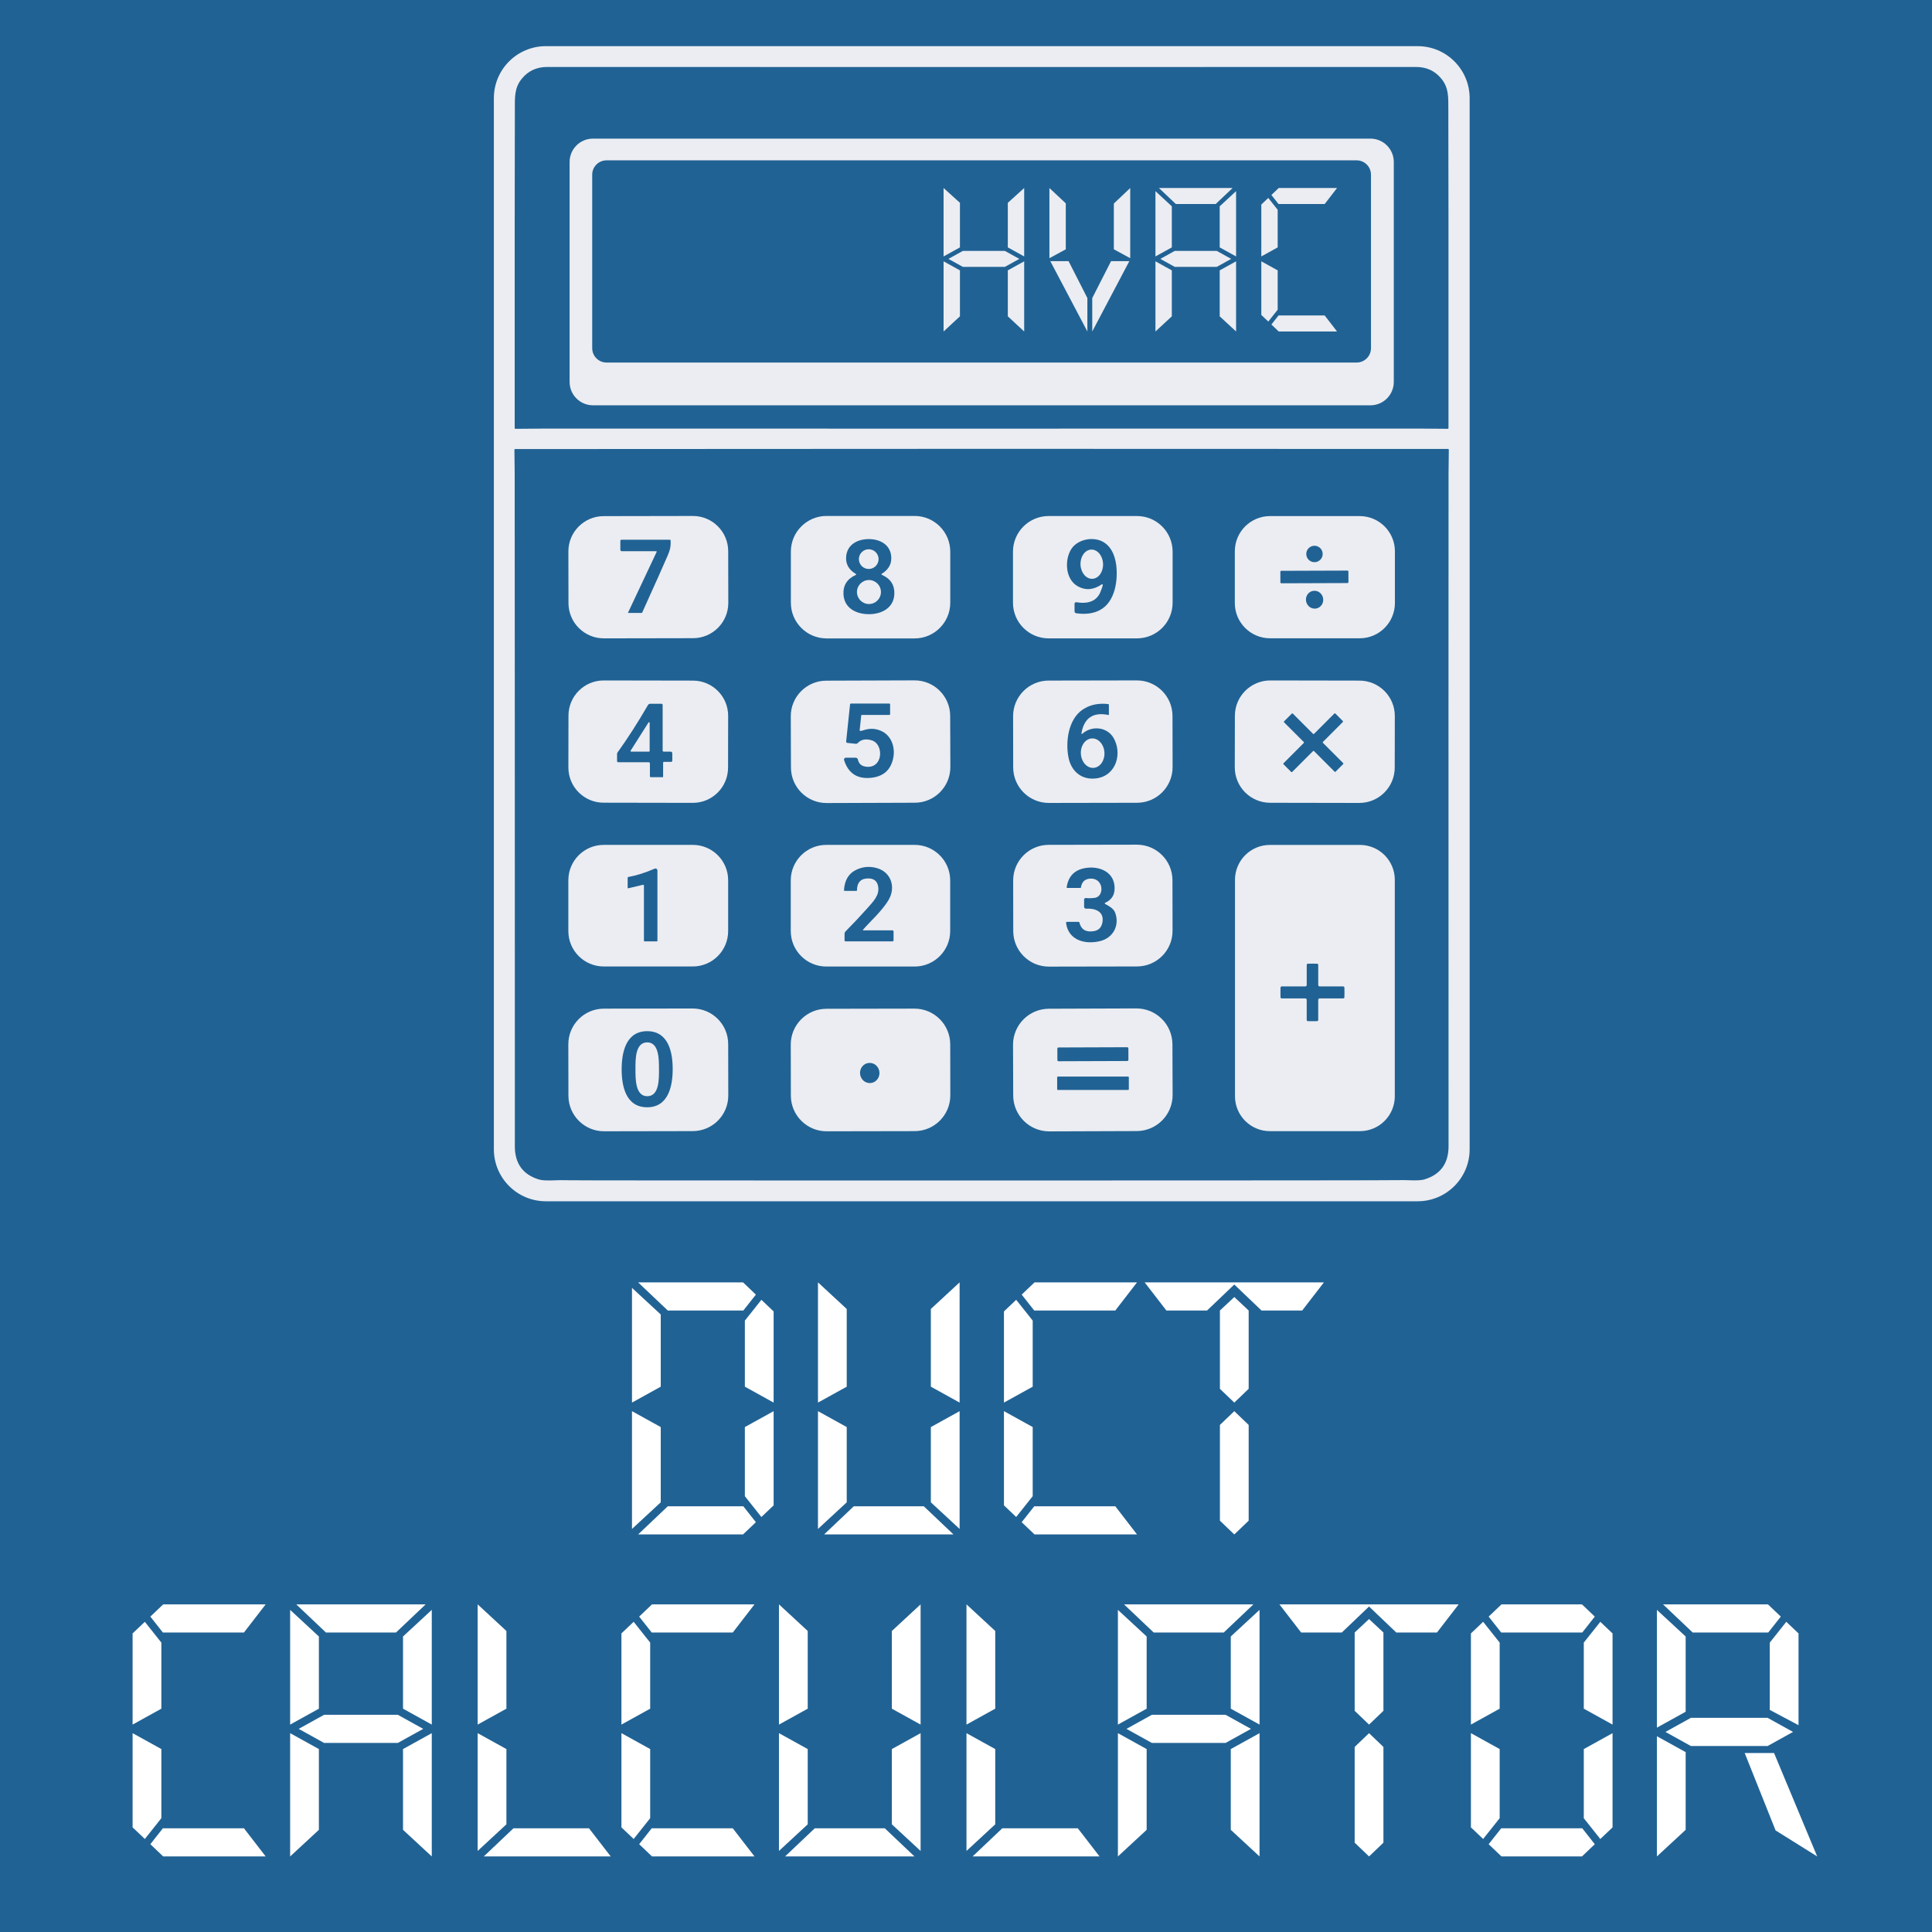 
<svg id="Layer_1" xmlns="http://www.w3.org/2000/svg" viewBox="0 0 1200 1200">
  <defs>
    <style>
      .cls-1 {
        fill: #fff;
      }

      .cls-2 {
        fill: #ebedf2;
      }

      .cls-3 {
        fill: #216294;
      }
    </style>
  </defs>
  <rect class="cls-3" width="1200" height="1200"></rect>
  <g>
    <path class="cls-2" d="M912.82,713.83c0,17.84-14.46,32.3-32.3,32.3H339.05c-17.84,0-32.3-14.46-32.3-32.3V60.97c0-17.84,14.46-32.3,32.3-32.3h541.47c17.84,0,32.3,14.46,32.3,32.3v652.86ZM609.69,266.23c48.81,0,139.53-.01,272.16-.03,5.83,0,11.65.05,17.44.14.22,0,.39-.17.39-.39h0c.03-103.98,0-169.67-.09-197.08-.02-8.55.37-14.23-4.35-20.01-3.97-4.87-9.25-7.29-15.83-7.27-15.1.04-105.01.05-269.73.05s-254.62-.02-269.72-.05c-6.59-.01-11.87,2.41-15.84,7.28-4.71,5.77-4.33,11.45-4.34,20.01-.09,27.41-.12,93.1-.09,197.08,0,.22.17.39.39.39h0c5.8-.09,11.61-.14,17.44-.14,132.64.02,223.35.03,272.15.02ZM609.74,733.23c170.83-.02,257.26-.09,259.27-.22,3.94-.24,11.88.68,15.62-.43,10.06-3.02,15.09-9.91,15.09-20.68-.05-217.74-.05-357.06,0-417.96,0-2.92.05-7.81.16-14.69,0-.22-.17-.39-.39-.39h0c-96.57-.06-193.17-.09-289.79-.08-96.63,0-193.23.05-289.8.14-.21,0-.38.18-.38.39.11,6.87.16,11.77.16,14.69.06,60.9.1,200.22.1,417.96,0,10.76,5.02,17.66,15.09,20.68,3.73,1.1,11.68.18,15.62.42,2.02.12,88.44.18,259.26.16Z"></path>
    <path class="cls-2" d="M865.71,237.22c0,8.02-6.5,14.52-14.52,14.52h-482.88c-8.02,0-14.52-6.5-14.52-14.52h0V100.62c0-8.02,6.5-14.52,14.52-14.52h482.88c8.02,0,14.52,6.5,14.52,14.52v136.6ZM851.54,108.5c0-4.92-3.99-8.91-8.91-8.91h-465.89c-4.92,0-8.91,3.99-8.91,8.91v107.77c0,4.92,3.99,8.91,8.91,8.91h465.89c4.92,0,8.91-3.99,8.91-8.91v-107.77Z"></path>
    <path class="cls-2" d="M452.36,374.42c.02,12.11-9.78,21.95-21.89,21.97l-55.41.1c-12.11.02-21.95-9.78-21.97-21.89h0s-.06-32.05-.06-32.05c-.02-12.11,9.78-21.95,21.89-21.97l55.41-.1c12.11-.02,21.95,9.78,21.97,21.89h0s.06,32.05.06,32.05ZM407.84,342.83l-17.8,37.78s0,.07.04.08c0,0,0,0,.02,0h8.4c.17,0,.32-.1.39-.25,7.68-16.94,12.93-28.69,15.76-35.23,1.55-3.58,2.09-5.88,1.87-9.55-.02-.24-.22-.43-.46-.43h-30.05c-.39,0-.71.31-.71.7v5.58c0,.47.38.84.85.84h21.41c.18,0,.32.15.32.32,0,.05-.01.1-.03.14Z"></path>
    <path class="cls-2" d="M491.22,374.37v-31.74c0-12.24,9.92-22.16,22.16-22.16h54.68c12.24,0,22.16,9.92,22.16,22.16v31.74c0,12.24-9.92,22.16-22.16,22.16h-54.68c-12.24,0-22.16-9.92-22.16-22.16h0ZM539.77,381.49c7.72-.04,15.33-3.75,15.72-12.44.25-5.65-2.35-9.66-7.8-12.04-.18-.07-.26-.28-.19-.45.03-.07.08-.13.14-.16,4.53-2.75,6.48-6.54,5.85-11.37-.95-7.21-7.44-10.22-14.01-10.19-6.56.04-13.01,3.14-13.87,10.35-.58,4.84,1.41,8.61,5.98,11.3.16.1.22.31.12.47-.04.06-.1.11-.16.14-5.41,2.44-7.96,6.48-7.65,12.13.5,8.67,8.14,12.28,15.86,12.24Z"></path>
    <path class="cls-2" d="M728.33,342.66v31.7c0,12.23-9.91,22.14-22.14,22.14h-54.87c-12.23,0-22.14-9.91-22.14-22.14h0v-31.7c0-12.23,9.91-22.14,22.14-22.14h54.87c12.23,0,22.14,9.91,22.14,22.14h0ZM684.94,363.29c-.11.93-.6,2.43-1.48,4.51-2.3,5.41-7.3,7.5-15.01,6.26-.48-.08-.94.26-1.02.75,0,.05-.01.09-.01.14v4.79c0,.57.42,1.06.98,1.15,5.91.87,10.92.17,15.03-2.1,9.2-5.09,11.04-18.33,9.88-27.81-.82-6.66-3.83-13.04-10.08-15.29-6.19-2.23-14.39-.1-17.85,5.36-4.24,6.69-3.82,18.75,4.08,23.13,4.84,2.68,9.79,2.26,14.87-1.25.18-.12.42-.07.54.1.05.08.08.17.06.26Z"></path>
    <path class="cls-2" d="M866.4,374.57c0,12.08-9.79,21.88-21.88,21.88h-55.67c-12.08,0-21.88-9.79-21.88-21.88v-32.14c0-12.08,9.79-21.88,21.88-21.88h55.67c12.08,0,21.88,9.79,21.88,21.88h0v32.14ZM821.54,344.08c0-2.82-2.29-5.1-5.1-5.1-2.82,0-5.1,2.29-5.1,5.1h0c0,2.82,2.29,5.1,5.1,5.1h0c2.82,0,5.1-2.29,5.1-5.1ZM837.52,355.03c0-.35-.28-.63-.63-.63l-41.01.14c-.35,0-.63.28-.63.63h0l.02,6.49c0,.35.28.63.63.63l41.01-.14c.35,0,.63-.28.63-.63h0l-.02-6.49ZM815.34,367.05c-2.9.63-4.72,3.57-4.07,6.57.65,3,3.52,4.93,6.42,4.3,2.9-.63,4.72-3.57,4.07-6.57h0c-.65-3-3.52-4.93-6.42-4.3Z"></path>
    <circle class="cls-2" cx="539.58" cy="347.28" r="6.12"></circle>
    <ellipse class="cls-2" cx="678.13" cy="350.43" rx="7.01" ry="9.08" transform="translate(-13.52 27.5) rotate(-2.3)"></ellipse>
    <circle class="cls-2" cx="539.72" cy="367.72" r="7.45"></circle>
    <path class="cls-2" d="M452.21,476.83c-.02,12.08-9.83,21.86-21.91,21.84h0l-55.43-.1c-12.08-.02-21.86-9.83-21.84-21.91h0s.06-32.18.06-32.18c.02-12.08,9.83-21.86,21.91-21.84h0l55.43.1c12.08.02,21.86,9.83,21.84,21.91h0s-.06,32.18-.06,32.18ZM410.85,437.12h-6.95c-.6,0-1.16.32-1.46.84-6.26,10.8-12.56,20.62-18.91,29.47-.17.22-.26.5-.26.79v4.55c0,.36.3.66.66.66h18.96c.43,0,.78.35.78.78h0v7.94c0,.32.27.58.59.58h7.36c.14,0,.25-.11.25-.25h0v-8.71c0-.3.24-.54.53-.54h4.4c.43,0,.78-.35.78-.78v-4.56c0-.57-.46-1.03-1.03-1.03h-4.3c-.37,0-.67-.3-.67-.68v-28.35c0-.39-.32-.71-.72-.71Z"></path>
    <path class="cls-2" d="M590.28,476.4c.04,12.21-9.82,22.15-22.04,22.19h0l-54.78.19c-12.21.04-22.15-9.82-22.19-22.04l-.11-31.77c-.04-12.21,9.82-22.15,22.04-22.19h0l54.78-.19c12.21-.04,22.15,9.82,22.19,22.04l.11,31.77ZM533.97,453.46l.95-9.05c.02-.19.18-.34.38-.34h17.01c.3,0,.55-.25.55-.56v-6.02c0-.28-.22-.51-.5-.51h-23.74c-.33,0-.61.25-.65.58l-2.4,22.95c-.05.46.29.88.75.93,0,0,0,0,0,0l5.26.55c.43.04.85-.12,1.15-.43,2.11-2.26,5-2.84,8.66-1.74,7.92,2.38,7.17,18.18-3.94,16.32-2.53-.43-4.06-1.87-4.59-4.35-.14-.68-.74-1.17-1.44-1.17h-6.03c-.64,0-1.16.52-1.16,1.16,0,.12.02.23.05.34,2.52,7.99,7.88,11.67,16.1,11.05,8.2-.63,13.04-4.87,14.5-12.74,1.14-6.14-1.06-13.06-6.82-16.07-3.71-1.92-7.61-2.19-11.72-.79-.4.14-.98.29-1.74.45-.28.07-.57-.11-.64-.39-.01-.06-.02-.12-.01-.18Z"></path>
    <path class="cls-2" d="M728.32,476.47c.02,12.21-9.86,22.13-22.08,22.15l-54.78.1c-12.21.02-22.13-9.86-22.15-22.08h0s-.06-31.77-.06-31.77c-.02-12.21,9.86-22.13,22.08-22.15l54.78-.1c12.21-.02,22.13,9.86,22.15,22.08h0s.06,31.77.06,31.77ZM671.69,455.49c1.65-9.56,7.25-13.36,16.79-11.4.12.02.24-.05.27-.17,0-.02,0-.03,0-.05v-6.13c0-.22-.16-.4-.38-.42-6.15-.73-11.45.41-15.91,3.42-9.04,6.11-10.77,20.22-8.76,29.95,1.81,8.69,8.37,14,17.39,12.75,12.44-1.74,16.15-15.9,10.39-25.38-4.06-6.67-13.52-7.47-19.27-2.28-.14.12-.34.1-.46-.04-.06-.07-.09-.16-.07-.25Z"></path>
    <path class="cls-2" d="M866.29,476.77c-.02,12.14-9.88,21.97-22.02,21.95h0l-55.37-.1c-12.14-.02-21.97-9.88-21.95-22.02h0s.06-32.01.06-32.01c.02-12.14,9.88-21.97,22.02-21.95h0l55.37.1c12.14.02,21.97,9.88,21.95,22.02h0s-.06,32.01-.06,32.01ZM809.81,460.9c.15.16.15.41,0,.56l-12.64,12.65c-.15.16-.15.41,0,.56l4.83,4.83c.16.15.41.15.56,0l13.01-13.01c.16-.15.41-.15.56,0l12.84,12.84c.16.15.41.15.56,0l4.76-4.77c.15-.16.15-.41,0-.56l-12.61-12.61c-.15-.16-.15-.41,0-.56l12.4-12.4c.15-.16.15-.41,0-.56l-4.7-4.71c-.16-.15-.41-.15-.56,0l-12.67,12.67c-.16.15-.41.15-.56,0l-12.63-12.64c-.16-.15-.41-.15-.56,0l-4.87,4.87c-.15.16-.15.41,0,.56l12.28,12.28Z"></path>
    <path class="cls-2" d="M403.51,448.96v17.51c0,.22-.17.39-.39.39h-11.1c-.21,0-.39-.18-.38-.4,0-.07.02-.14.06-.2l11.1-17.51c.12-.18.36-.23.54-.11.11.07.17.19.17.31Z"></path>
    <ellipse class="cls-2" cx="678.66" cy="467.8" rx="7.33" ry="9.16" transform="translate(-25.05 38.61) rotate(-3.2)"></ellipse>
    <path class="cls-2" d="M452.27,578.31c0,12.14-9.84,21.98-21.98,21.98h-55.3c-12.14,0-21.98-9.84-21.98-21.98v-31.56c0-12.14,9.84-21.98,21.98-21.98h55.3c12.14,0,21.98,9.84,21.98,21.98h0v31.56ZM408.03,584.69c.17,0,.31-.15.31-.32v-43.69c0-.69-.56-1.24-1.25-1.24-.17,0-.34.04-.49.1-5.76,2.53-11.21,4.25-16.35,5.17-.23.04-.4.24-.4.48v6.22c0,.18.15.32.33.32.02,0,.04,0,.06,0l9.09-2.16c.28-.07.56.1.62.38,0,.04.01.08.01.12v34.14c0,.27.22.5.49.5h7.57Z"></path>
    <path class="cls-2" d="M590.18,578.25c0,12.2-9.89,22.08-22.08,22.08h-54.87c-12.2,0-22.08-9.89-22.08-22.08h0v-31.4c0-12.2,9.89-22.08,22.08-22.08h54.87c12.2,0,22.08,9.89,22.08,22.08v31.4ZM536.07,577.44c3.74-4.48,11.87-11.57,15.98-18.71,4.37-7.61,1.5-16.9-7.19-19.48-4.58-1.36-9-.99-13.26,1.11-4.58,2.26-7.04,6.48-7.38,12.64,0,.18.13.33.3.34,0,0,0,0,.01,0h7.49c.14,0,.25-.12.25-.26.05-5,2.39-7.49,7.01-7.47,3.55,0,5.6,1.68,6.16,5.03.91,5.4-2.88,9.2-7.25,14.07-4.17,4.66-8.52,9.27-13.03,13.83-.38.39-.6.91-.59,1.45v4.08c0,.35.28.63.63.63h29.13c.38,0,.68-.3.68-.68v-5.4c0-.41-.33-.75-.75-.75h-18.02c-.14,0-.26-.11-.26-.26,0-.06.02-.13.07-.17Z"></path>
    <path class="cls-2" d="M728.29,578.14c.02,12.21-9.86,22.12-22.06,22.14h0l-54.74.1c-12.21.02-22.12-9.86-22.14-22.06h0s-.05-31.43-.05-31.43c-.02-12.21,9.86-22.12,22.06-22.14h0l54.74-.1c12.21-.02,22.12,9.86,22.14,22.06h0s.05,31.43.05,31.43ZM686.41,560.74c3.8-1.68,5.76-4.52,5.89-8.53.34-10.08-8.59-14.32-17.37-13.18-7.23.94-11.37,4.98-12.41,12.11-.03.18.09.35.27.38.02,0,.04,0,.06,0h8.24c.15,0,.28-.11.29-.25.48-3.25,2.16-5.07,5.06-5.46,9.19-1.25,9.91,11.15,3.38,11.88-2.13.24-3.91.26-5.34.08-.55-.07-1.05.33-1.12.88,0,.04,0,.08,0,.12v4.49c0,.62.5,1.11,1.11,1.12.02,0,.04,0,.07,0,5.4-.3,11.17,1.56,10.26,8.06-.46,3.37-2.2,5.32-5.22,5.87-5.03.9-8.09-.89-9.16-5.37-.06-.22-.26-.38-.49-.38h-7.23c-.3,0-.55.24-.56.55,0,.02,0,.05,0,.07,1.34,11.01,12.12,13.66,21.36,11.3,8.12-2.08,12.11-10.09,9.05-17.82-.96-2.42-3.96-4.06-6.16-5.2-.19-.1-.27-.33-.17-.52.04-.08.11-.14.19-.18Z"></path>
    <path class="cls-2" d="M844.65,702.58h-55.89c-11.98,0-21.69-9.71-21.69-21.69v-134.4c0-11.98,9.71-21.69,21.69-21.69h55.89c11.98,0,21.69,9.71,21.69,21.69v134.4c0,11.98-9.71,21.69-21.69,21.69ZM795.32,616.41c0,1.76.01,2.76.03,3.02.04.41.38.72.78.71h14.62c.48,0,.87.38.87.85v12.52c0,.38.28.7.66.74.27.03,1.24.04,2.91.04s2.65-.01,2.92-.04c.38-.04.66-.36.66-.74v-12.52c.01-.47.4-.85.88-.85h14.62c.4,0,.73-.3.77-.7.03-.25.04-1.26.04-3.02s-.01-2.78-.04-3.03c-.04-.4-.37-.71-.77-.71h-14.62c-.48,0-.87-.38-.87-.85v-12.52c0-.38-.28-.7-.66-.74-.27-.03-1.25-.04-2.92-.04s-2.64.01-2.91.04c-.38.04-.66.36-.66.74v12.52c-.01.47-.4.85-.88.85h-14.62c-.4,0-.73.3-.77.7-.03.25-.04,1.26-.04,3.03Z"></path>
    <path class="cls-2" d="M452.35,680.41c.02,12.21-9.86,22.13-22.08,22.15h0l-55.06.1c-12.21.02-22.13-9.86-22.15-22.08h0s-.06-31.94-.06-31.94c-.02-12.21,9.86-22.13,22.08-22.15l55.06-.1c12.21-.02,22.13,9.86,22.15,22.08h0s.06,31.94.06,31.94ZM386.12,664.08c-.03,10.37,2.51,23.64,15.79,23.67,13.28.03,15.89-13.23,15.91-23.6.03-10.38-2.51-23.64-15.79-23.67-13.28-.03-15.89,13.21-15.91,23.6Z"></path>
    <path class="cls-2" d="M728.33,680.08c.04,12.36-9.94,22.41-22.3,22.45l-54.26.19c-12.36.04-22.41-9.94-22.45-22.3h0l-.11-31.43c-.04-12.36,9.94-22.41,22.3-22.45l54.26-.19c12.36-.04,22.41,9.94,22.45,22.3h0s.11,31.43.11,31.43ZM700.86,651.18c0-.41-.33-.73-.74-.73l-42.65.15c-.41,0-.73.33-.73.74l.02,7.09c0,.41.33.73.74.73l42.65-.15c.41,0,.73-.33.73-.74l-.02-7.09ZM701.14,669.14c0-.26-.21-.46-.46-.46h-43.6c-.26,0-.46.21-.46.46v7.4c0,.26.21.46.46.46h43.6c.26,0,.46-.21.46-.46v-7.4Z"></path>
    <path class="cls-2" d="M590.26,680.31c.02,12.27-9.91,22.24-22.18,22.26h0l-54.61.1c-12.27.02-22.24-9.91-22.26-22.18h0s-.06-31.66-.06-31.66c-.02-12.27,9.91-22.24,22.18-22.26h0l54.61-.1c12.27-.02,22.24,9.91,22.26,22.18h0s.06,31.66.06,31.66ZM539.58,660.21c-3.32.34-5.72,3.4-5.37,6.85.35,3.45,3.32,5.97,6.64,5.63s5.72-3.4,5.37-6.85c-.35-3.45-3.32-5.97-6.64-5.63Z"></path>
    <path class="cls-2" d="M401.96,647.44c7.47-.02,7.34,10.72,7.35,16.7.02,5.98.21,16.72-7.26,16.74-7.47.02-7.34-10.72-7.35-16.7-.02-5.98-.21-16.72,7.26-16.74Z"></path>
    <g>
      <path class="cls-2" d="M596.24,153.66l-10.17,5.62v-42.5l10.17,9.19v27.68ZM596.24,196.48l-10.17,9.41v-43.58l10.17,5.62v28.55ZM598.07,165.77l-8.98-4.97,8.98-4.97h26.06l8.98,4.97-8.98,4.97h-26.06ZM625.97,125.97l10.17-9.19v42.5l-10.17-5.62v-27.68ZM625.97,167.93l10.17-5.62v43.58l-10.17-9.41v-28.55Z"></path>
      <path class="cls-2" d="M661.98,154.85l-10.17,5.52v-43.58l10.17,9.52v28.55ZM675.39,185.13v20.76l-23.03-43.69h11.35l11.68,22.93ZM690.1,162.2h11.35l-23.03,43.69v-20.76l11.68-22.93ZM691.83,126.41l10.17-9.62v43.58l-10.17-5.52v-28.44Z"></path>
      <path class="cls-2" d="M727.84,153.66l-10.17,5.62v-40.55l10.17,9.41v25.52ZM727.84,196.48l-10.17,9.41v-43.58l10.17,5.62v28.55ZM755.09,126.73h-24.76l-10.49-9.95h45.74l-10.49,9.95ZM729.68,165.77l-8.98-4.97,8.98-4.97h26.06l8.98,4.97-8.98,4.97h-26.06ZM757.58,128.14l10.17-9.41v40.55l-10.17-5.62v-25.52ZM757.58,167.93l10.17-5.62v43.58l-10.17-9.41v-28.55Z"></path>
      <path class="cls-2" d="M783.42,127.06l4.33-4.11,5.84,7.35v23.36l-10.17,5.62v-32.23ZM783.42,162.31l10.17,5.62v24.44l-5.84,7.35-4.33-4.11v-33.31ZM822.78,126.73h-28.66l-4.43-5.62,4.54-4.33h36.23l-7.68,9.95ZM822.78,195.94l7.68,9.95h-36.23l-4.54-4.33,4.43-5.62h28.66Z"></path>
    </g>
  </g>
  <g>
    <path class="cls-1" d="M410.4,861.29l-17.86,9.88v-71.25l17.86,16.53v44.84ZM410.4,933.12l-17.86,16.53v-73.15l17.86,9.88v46.74ZM414.77,813.98l-18.43-17.48h65.17l7.98,7.6-7.79,9.88h-46.93ZM396.34,953.07l18.43-17.48h46.93l7.79,9.88-7.98,7.6h-65.17ZM472.91,807.33l7.6,7.22v56.62l-17.86-9.88v-41.04l10.26-12.92ZM462.65,929.32v-42.94l17.86-9.88v58.52l-7.6,7.22-10.26-12.92Z"></path>
    <path class="cls-1" d="M525.92,861.29l-17.86,9.88v-74.67l17.86,16.53v48.26ZM525.92,933.12l-17.86,16.53v-73.15l17.86,9.88v46.74ZM592.23,953.07h-80.37l18.43-17.48h43.51l18.43,17.48ZM578.17,813.03l17.86-16.53v74.67l-17.86-9.88v-48.26ZM578.17,886.38l17.86-9.88v73.15l-17.86-16.53v-46.74Z"></path>
    <path class="cls-1" d="M623.57,814.55l7.6-7.22,10.26,12.92v41.04l-17.86,9.88v-56.62ZM623.57,876.49l17.86,9.88v42.94l-10.26,12.92-7.6-7.22v-58.52ZM692.73,813.98h-50.35l-7.79-9.88,7.98-7.6h63.65l-13.49,17.48ZM692.73,935.58l13.49,17.48h-63.65l-7.98-7.6,7.79-9.88h50.35Z"></path>
    <path class="cls-1" d="M783.55,813.98l-16.91-16.15-16.91,16.15h-25.27l-13.49-17.48h111.34l-13.49,17.48h-25.27ZM775.57,862.62l-8.93,8.55-8.93-8.55v-48.64l8.93-8.36,8.93,8.36v48.64ZM757.71,944.52v-59.47l8.93-8.55,8.93,8.55v59.47l-8.93,8.55-8.93-8.55Z"></path>
    <path class="cls-1" d="M82.36,1014.55l7.6-7.22,10.26,12.92v41.04l-17.86,9.88v-56.62ZM82.36,1076.49l17.86,9.88v42.94l-10.26,12.92-7.6-7.22v-58.52ZM151.52,1013.98h-50.35l-7.79-9.88,7.98-7.6h63.65l-13.49,17.48ZM151.52,1135.58l13.49,17.48h-63.65l-7.98-7.6,7.79-9.88h50.35Z"></path>
    <path class="cls-1" d="M198.07,1061.29l-17.86,9.88v-71.25l17.86,16.53v44.84ZM198.07,1136.54l-17.86,16.53v-76.57l17.86,9.88v50.16ZM245.95,1013.98h-43.51l-18.43-17.48h80.37l-18.43,17.48ZM201.3,1082.57l-15.77-8.74,15.77-8.74h45.79l15.77,8.74-15.77,8.74h-45.79ZM250.32,1016.45l17.86-16.53v71.25l-17.86-9.88v-44.84ZM250.32,1086.38l17.86-9.88v76.57l-17.86-16.53v-50.16Z"></path>
    <path class="cls-1" d="M314.54,1061.29l-17.86,9.88v-74.67l17.86,16.53v48.26ZM314.54,1133.12l-17.86,16.53v-73.15l17.86,9.88v46.74ZM379.33,1153.07h-78.85l18.43-17.48h46.93l13.49,17.48Z"></path>
    <path class="cls-1" d="M385.98,1014.55l7.6-7.22,10.26,12.92v41.04l-17.86,9.88v-56.62ZM385.98,1076.49l17.86,9.88v42.94l-10.26,12.92-7.6-7.22v-58.52ZM455.14,1013.98h-50.35l-7.79-9.88,7.98-7.6h63.65l-13.49,17.48ZM455.14,1135.58l13.49,17.48h-63.65l-7.98-7.6,7.79-9.88h50.35Z"></path>
    <path class="cls-1" d="M501.69,1061.29l-17.86,9.88v-74.67l17.86,16.53v48.26ZM501.69,1133.12l-17.86,16.53v-73.15l17.86,9.88v46.74ZM568,1153.07h-80.37l18.43-17.48h43.51l18.43,17.48ZM553.94,1013.03l17.86-16.53v74.67l-17.86-9.88v-48.26ZM553.94,1086.38l17.86-9.88v73.15l-17.86-16.53v-46.74Z"></path>
    <path class="cls-1" d="M618.16,1061.29l-17.86,9.88v-74.67l17.86,16.53v48.26ZM618.16,1133.12l-17.86,16.53v-73.15l17.86,9.88v46.74ZM682.95,1153.07h-78.85l18.43-17.48h46.93l13.49,17.48Z"></path>
    <path class="cls-1" d="M712.21,1061.29l-17.86,9.88v-71.25l17.86,16.53v44.84ZM712.21,1136.54l-17.86,16.53v-76.57l17.86,9.88v50.16ZM760.09,1013.98h-43.51l-18.43-17.48h80.37l-18.43,17.48ZM715.44,1082.57l-15.77-8.74,15.77-8.74h45.79l15.77,8.74-15.77,8.74h-45.79ZM764.46,1016.45l17.86-16.53v71.25l-17.86-9.88v-44.84ZM764.46,1086.38l17.86-9.88v76.57l-17.86-16.53v-50.16Z"></path>
    <path class="cls-1" d="M867.25,1013.98l-16.91-16.15-16.91,16.15h-25.27l-13.49-17.48h111.34l-13.49,17.48h-25.27ZM859.27,1062.62l-8.93,8.55-8.93-8.55v-48.64l8.93-8.36,8.93,8.36v48.64ZM841.41,1144.52v-59.47l8.93-8.55,8.93,8.55v59.47l-8.93,8.55-8.93-8.55Z"></path>
    <path class="cls-1" d="M913.61,1014.55l7.6-7.22,10.26,12.92v41.04l-17.86,9.88v-56.62ZM913.61,1076.49l17.86,9.88v42.94l-10.26,12.92-7.6-7.22v-58.52ZM982.58,996.5l7.98,7.6-7.79,9.88h-50.35l-7.79-9.88,7.98-7.6h49.97ZM932.61,1153.07l-7.98-7.6,7.79-9.88h50.35l7.79,9.88-7.98,7.6h-49.97ZM993.98,1007.33l7.6,7.22v56.62l-17.86-9.88v-41.04l10.26-12.92ZM983.72,1129.32v-42.94l17.86-9.88v58.52l-7.6,7.22-10.26-12.92Z"></path>
    <path class="cls-1" d="M1046.99,1063.19l-17.86,9.88v-73.15l17.86,16.53v46.74ZM1046.99,1136.54l-17.86,16.53v-74.67l17.86,9.88v48.26ZM1098.29,1013.98h-46.93l-18.43-17.48h65.17l7.98,7.6-7.79,9.88ZM1050.22,1084.47l-15.77-8.74,15.77-8.74h47.69l15.77,8.74-15.77,8.74h-47.69ZM1083.66,1088.84h18.24l26.79,64.22-25.84-16.15-19.19-48.07ZM1099.24,1062.05v-41.8l10.26-12.92,7.6,7.22v57l-17.86-9.5Z"></path>
  </g>
</svg>